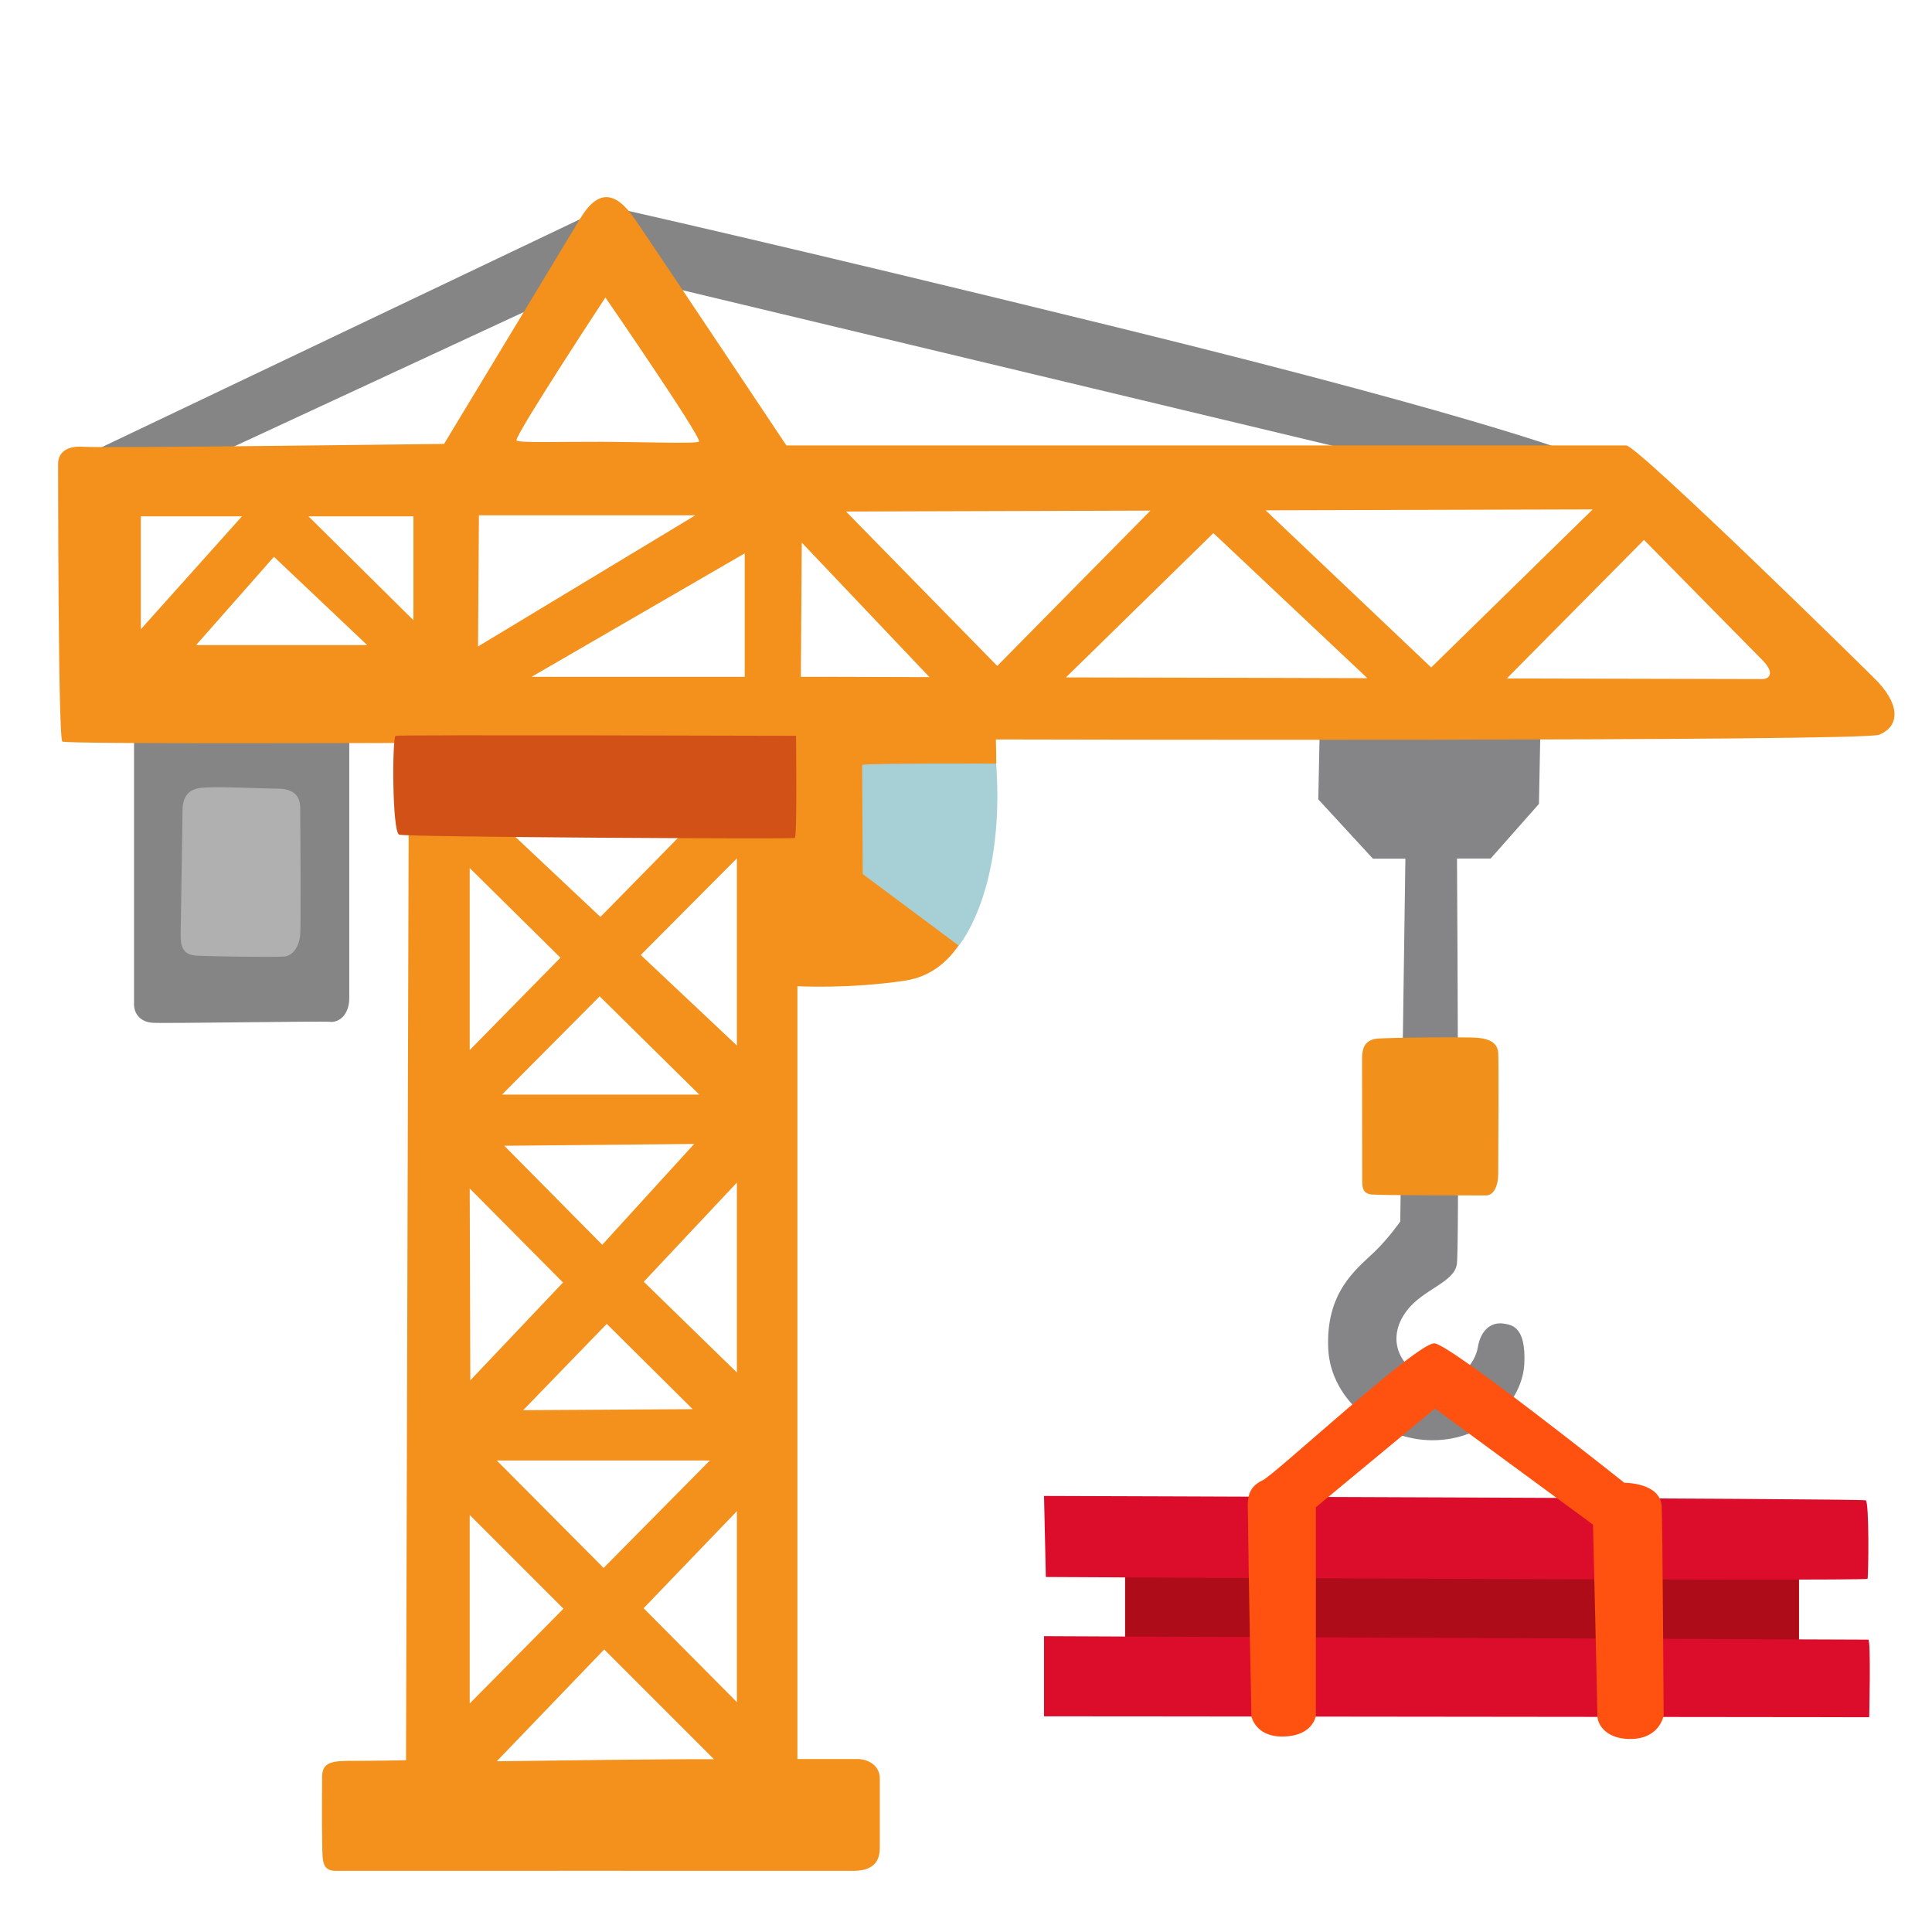 <svg width="128" height="128" style="enable-background:new 0 0 128 128;" xmlns="http://www.w3.org/2000/svg" xmlns:xlink="http://www.w3.org/1999/xlink"><path d="M6.19,29.89l34.05-16.23c0,0,11.43,2.54,33.7,8.01c25.93,6.37,31.16,8.69,31.16,8.69l-7.81,2.15 l-6.35-2.34l-50.6-12.11l-27.16,12.6l-5.96,0.88L6.19,29.89z" style="fill:#858585;"/><path d="M8.88,47.88c0,0,0,18.06,0,18.67s0.42,1.15,1.21,1.21c0.79,0.06,11.18-0.12,11.78-0.06 s1.27-0.48,1.27-1.57s0-18.18,0-18.18s-3.62-2.72-4.05-2.66S8.88,47.88,8.88,47.88z" style="fill:#858585;"/><path d="M13.3,52.2c-0.84,0.1-1.21,0.6-1.21,1.57s-0.12,7.49-0.12,8.15c0,0.66,0.06,1.33,1.03,1.39 c0.97,0.06,5.32,0.12,5.86,0.06c0.54-0.06,0.97-0.66,1.03-1.45c0.06-0.79,0-7.85,0-8.4c0-0.97-0.66-1.27-1.51-1.27 S14.26,52.08,13.3,52.2z" style="fill:#B0B0B0;"/><path d="M101.96,53.26l0.12-6.22L87.46,47.1l-0.12,5.86l3.62,3.93h2.15c-0.08,5.81-0.34,24.04-0.34,24.04 s-0.82,1.17-1.75,2.05c-1.21,1.15-3.2,2.66-3.02,6.4c0.17,3.44,3.56,6.04,6.89,6.04c3.56,0,5.98-2.6,6.1-5.07 c0.12-2.48-0.85-2.58-1.39-2.66c-0.85-0.12-1.51,0.48-1.69,1.57s-1.27,2.48-3.14,2.05s-3.08-2.48-1.57-4.47 c1.08-1.43,3.14-1.87,3.32-3.08c0.16-1.04,0.04-21.36,0.01-26.88h2.23L101.96,53.26z" style="fill:#858587;"/><path d="M91.16,68.82c-0.75,0.12-0.92,0.64-0.92,1.33c0,0.69,0.01,7.55,0.01,8.01s0,0.92,0.64,0.98 c0.64,0.06,7.22,0.06,7.56,0.06c0.52,0,0.81-0.64,0.81-1.44c0-0.81,0.04-7.56,0-8.02c-0.06-0.75-0.75-0.92-1.33-0.98 C97.35,68.69,91.68,68.74,91.16,68.82z" style="fill:#F1901B;"/><rect height="6.93" style="fill:#AF0C1A;" width="44.65" x="74.54" y="103.5"/><path d="M69.17,99.11l0.12,5.37c0,0,54.38,0.29,54.44,0.12c0.06-0.17,0.12-5.08-0.12-5.2 C123.38,99.28,69.17,99.11,69.17,99.11z" style="fill:#DC0D2A;"/><path d="M69.17,108.4v5.31l54.67,0.06c0,0,0.12-5.14-0.06-5.14C123.61,108.64,69.17,108.4,69.17,108.4z" style="fill:#DC0D2A;"/><path d="M83.66,98.07c-1.15,0.53-0.99,1.44-0.98,2.37c0.04,4.06,0.23,13.28,0.23,13.28s0.27,1.33,2.02,1.33 c2.09,0,2.25-1.39,2.25-1.39v-13.8l7.89-6.54l10.47,7.69c0,0,0.29,11.95,0.29,12.64c0,0.69,0.69,1.62,2.31,1.56 c1.85-0.07,2.08-1.56,2.08-1.56s-0.07-12.8-0.13-13.86c-0.1-1.58-2.47-1.55-2.47-1.55s-11.55-9.19-12.59-9.24 C93.88,88.95,84.46,97.7,83.66,98.07z" style="fill:#FF510F;"/><path d="M124.4,45.16c-0.54-0.57-15.92-15.65-16.66-15.65s-55.64,0-55.64,0s-8.91-13.36-10.05-15.01 c-1.28-1.86-2.43-1.96-3.59-0.05c-0.47,0.78-9.04,14.96-9.04,14.96S6.82,29.7,5.52,29.6c-1.3-0.09-1.67,0.56-1.67,1.11 c0,0.56,0,18.24,0.28,18.42s22.96,0.09,22.96,0.09l-0.19,67.4c0,0-2.02,0.04-3.41,0.04c-1.39,0-2.16,0.02-2.15,1.08 c0,0.56-0.02,2.96,0,3.8c0.04,1.6-0.13,2.42,0.93,2.41c0.93-0.01,32.5,0,34.26,0c1.76,0,1.76-1.11,1.76-1.67c0-0.56,0-3.52,0-4.44 s-0.83-1.3-1.48-1.3c-0.65,0-3.98,0-3.98,0v-51.2c0,0,3.43,0.19,7.13-0.37c3.7-0.56,4.9-4.66,5.55-7.62 c0.65-2.96,0.47-8.36,0.47-8.36s57.3,0.15,58.51-0.31C125.69,48.21,126.05,46.93,124.4,45.16z M9.33,34.21h6.7l-6.7,7.48 C9.33,39.4,9.33,34.15,9.33,34.21z M12.99,42.74l5.16-5.85l6.18,5.85H12.99z M27.39,41.09l-6.95-6.88h6.95V41.09z M47.03,96.76 l-7.04,7.12l-7.08-7.12H47.03z M34.66,93.43l5.54-5.72l5.69,5.65L34.66,93.43z M39.78,60.75l-7.98-7.51h15.35L39.78,60.75z M48.82,56.87v12.4l-6.37-6L48.82,56.87z M46.33,72.52H33.26l6.47-6.51L46.33,72.52z M48.82,78.35v12.58l-6.17-6.01L48.82,78.35z M45.99,75.79l-6.09,6.68l-6.49-6.56L45.99,75.79z M49.33,44.84H35.22l14.12-8.18V44.84z M40.11,19.71c0,0,6.36,9.23,6.2,9.54 c-0.08,0.16-3.32,0.04-6.4,0.02c-2.9-0.01-5.66,0.09-5.69-0.1C34.14,28.79,40.11,19.71,40.11,19.71z M31.73,34.14h14.34l-14.4,8.69 L31.73,34.14z M31.12,57.51l6.01,5.94l-6.01,6.12V57.51z M31.12,78.74l6.18,6.23l-6.14,6.48L31.12,78.74z M31.12,100.37l6.21,6.21 l-6.21,6.28V100.37z M32.91,116.69l7.12-7.41l7.27,7.27C44.05,116.54,36.4,116.64,32.91,116.69z M48.82,112.77l-6.18-6.22l6.18-6.43 V112.77z M53.06,44.84l0.06-8.89l8.46,8.91C56.41,44.84,53.06,44.84,53.06,44.84z M66.07,44.12L56.05,33.89l20.17-0.06L66.07,44.12z M70.62,44.88l9.77-9.56l10.2,9.61C83.87,44.91,76.79,44.89,70.62,44.88z M83.85,33.81l21.67-0.06L94.82,44.22L83.85,33.81z M116.79,44.99c-0.1,0-7.37-0.02-16.96-0.04c2.34-2.36,7.12-7.19,9.09-9.18c2.65,2.69,7.09,7.21,7.79,7.91 C117.72,44.68,117.1,44.99,116.79,44.99z" style="fill:#F3911C;"/><path d="M52.74,48.75c0,0,0.08,6.69-0.08,6.77c-0.16,0.08-25.73-0.06-26.21-0.22s-0.47-6.47-0.24-6.55 S52.74,48.75,52.74,48.75z" style="fill:#D15116;"/><path d="M57.12,50.68l0.04,7.23l6.36,4.74c0,0,1.52-1.77,2.21-5.71c0.58-3.29,0.26-6.35,0.26-6.35 S57.22,50.56,57.12,50.68z" style="fill:#A7D0D6;"/></svg>